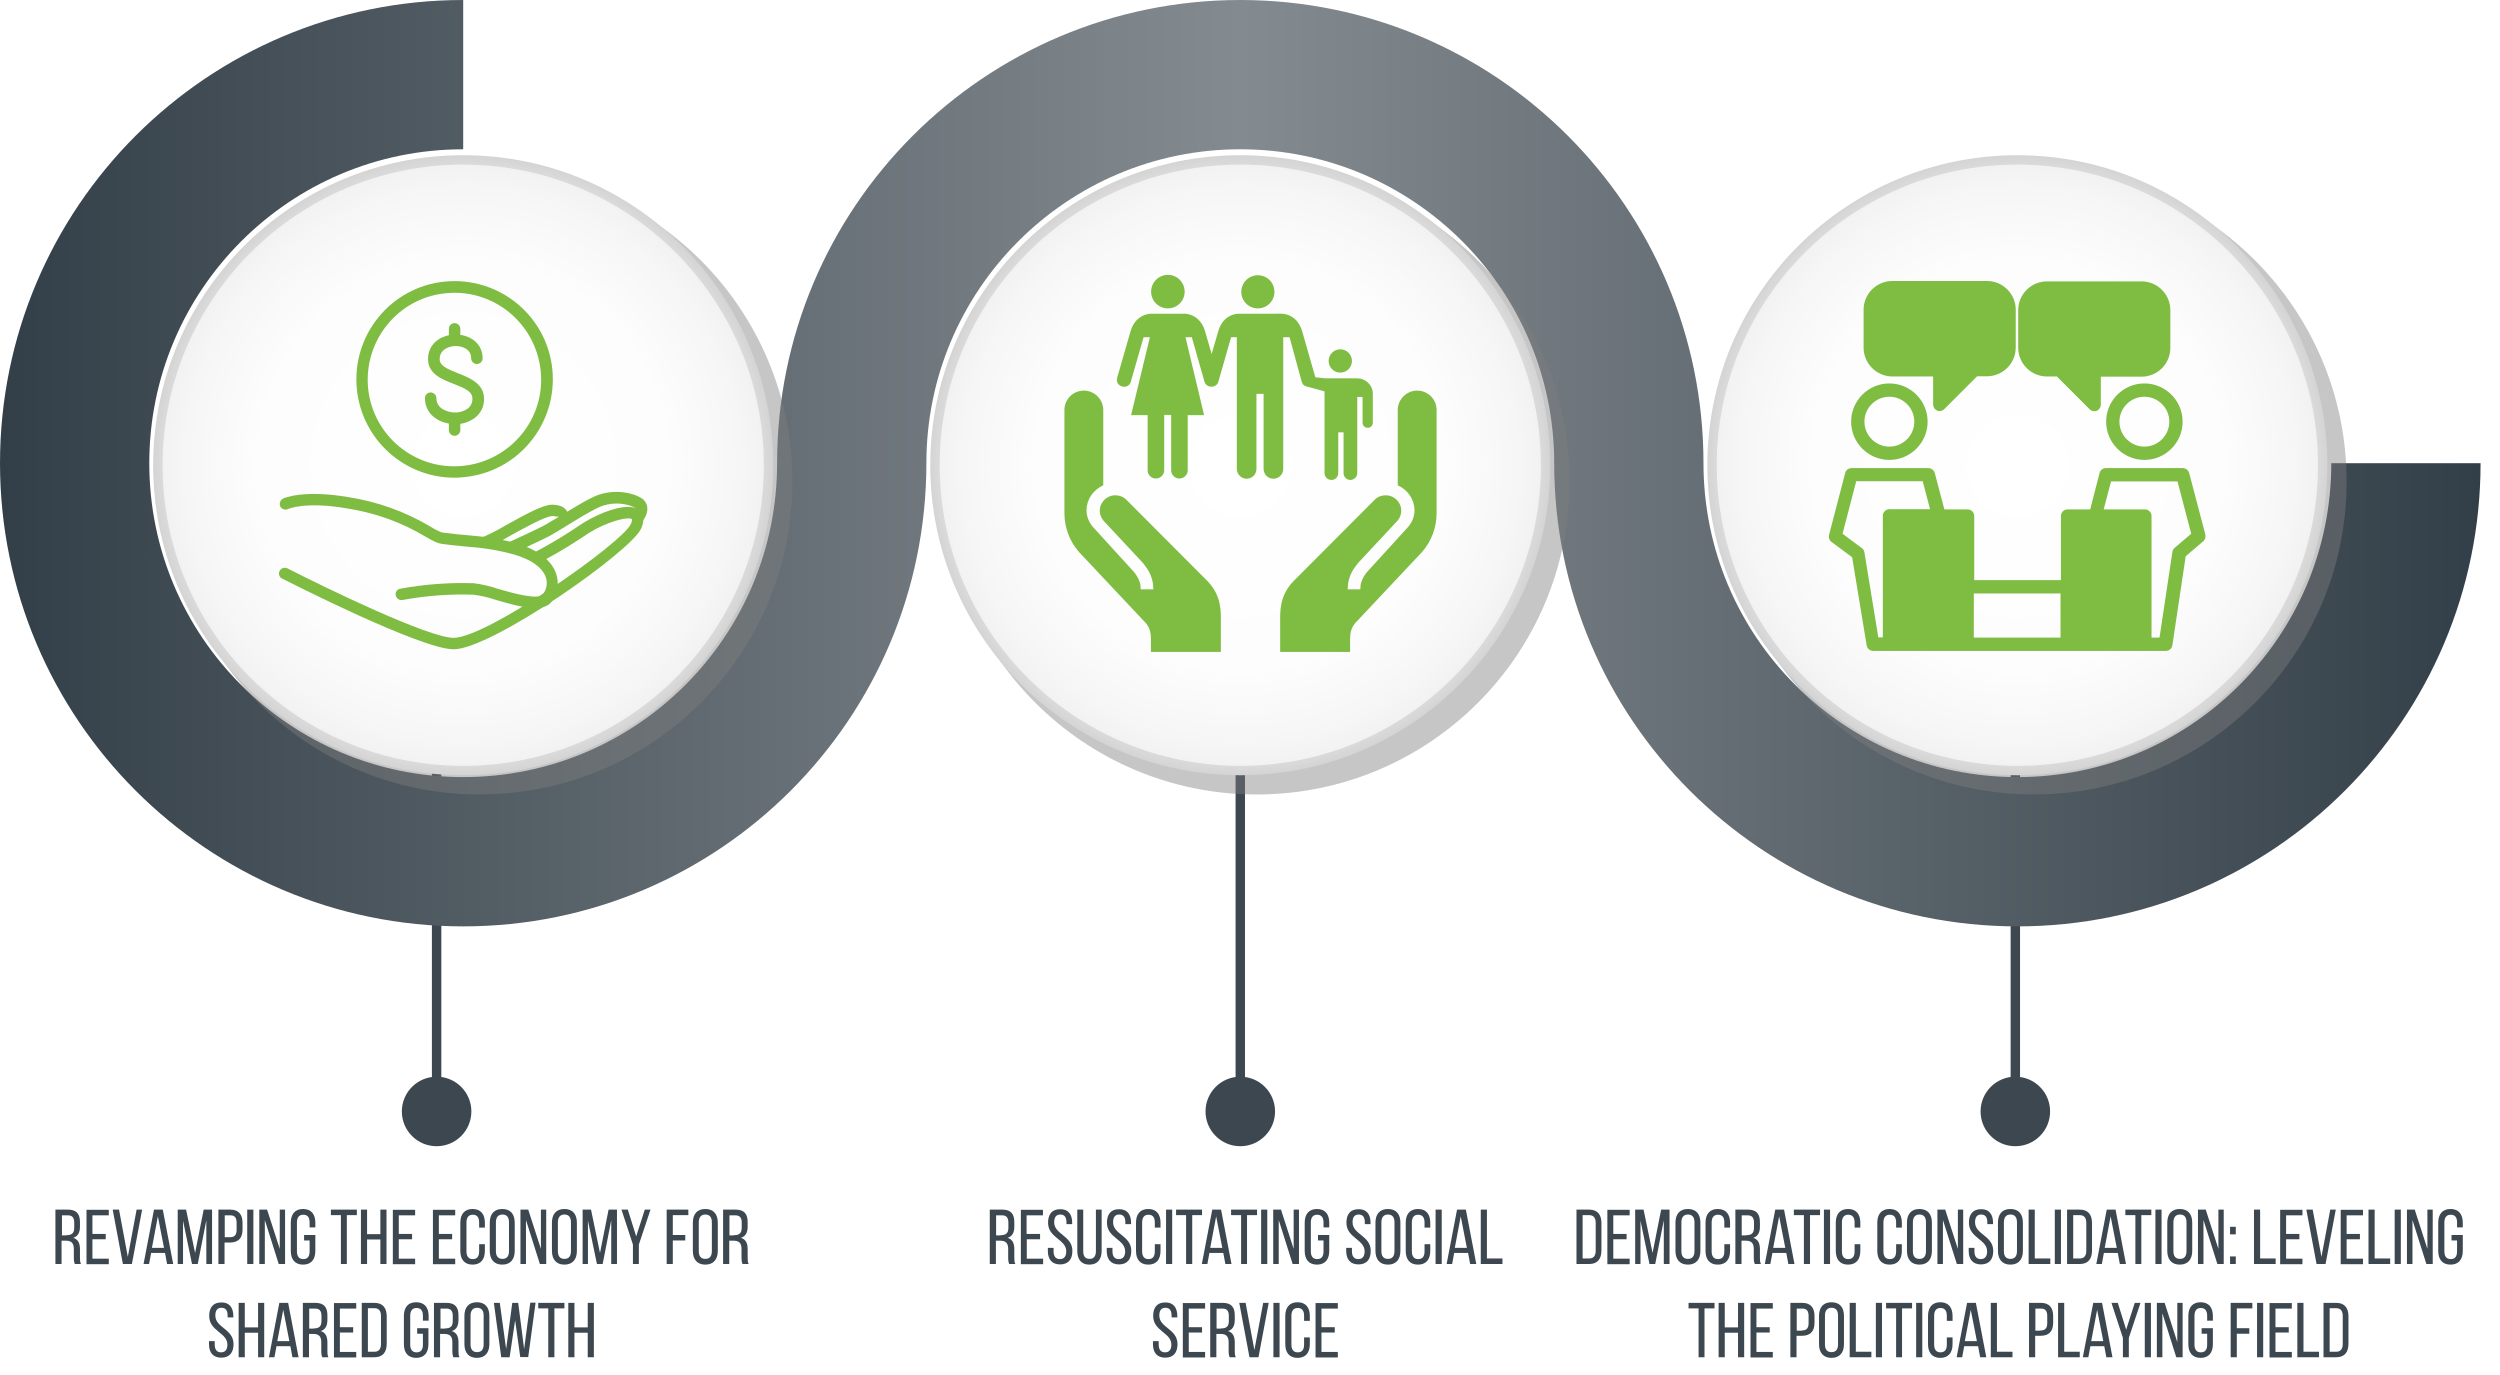 <?xml version="1.0" encoding="UTF-8"?> <!-- Generator: Adobe Illustrator 22.1.0, SVG Export Plug-In . SVG Version: 6.00 Build 0) --> <svg xmlns="http://www.w3.org/2000/svg" xmlns:xlink="http://www.w3.org/1999/xlink" id="Layer_1" x="0px" y="0px" viewBox="0 0 1222.5 672.5" style="enable-background:new 0 0 1222.5 672.5;" xml:space="preserve"> <style type="text/css"> .st0{fill:#3C4750;} .st1{fill:none;stroke:url(#SVGID_1_);stroke-width:73;stroke-miterlimit:10;} .st2{opacity:0.44;filter:url(#AI_Shadow_2);} .st3{fill:#7D7D7D;} .st4{fill:url(#Border_4_);} .st5{fill:url(#SVGID_2_);} .st6{fill:#7FBC42;} .st7{fill:url(#Border_5_);} .st8{fill:url(#SVGID_3_);} .st9{fill:url(#Border_6_);} .st10{fill:url(#SVGID_4_);} </style> <filter filterUnits="objectBoundingBox" height="130%" id="AI_Shadow_2" width="140%" x="-15%" y="-15%"> <feGaussianBlur in="SourceAlpha" result="blur" stdDeviation="6"></feGaussianBlur> <feOffset dx="8" dy="8" in="blur" result="offsetBlurredAlpha"></feOffset> <feMerge> <feMergeNode in="offsetBlurredAlpha"></feMergeNode> <feMergeNode in="SourceGraphic"></feMergeNode> </feMerge> </filter> <g> <path class="st0" d="M213.5,536.5L213.5,536.5c-1.3,0-2.3-1.1-2.3-2.3V288.8c0-1.3,1.1-2.3,2.3-2.3l0,0c1.3,0,2.3,1.1,2.3,2.3 v245.3C215.8,535.4,214.8,536.5,213.5,536.5z"></path> <circle class="st0" cx="213.5" cy="543.5" r="17"></circle> </g> <g> <path class="st0" d="M606.5,536.5L606.5,536.5c-1.3,0-2.3-1.1-2.3-2.3V288.8c0-1.3,1.1-2.3,2.3-2.3l0,0c1.3,0,2.3,1.1,2.3,2.3 v245.3C608.8,535.4,607.8,536.5,606.5,536.5z"></path> <circle class="st0" cx="606.5" cy="543.5" r="17"></circle> </g> <g> <path class="st0" d="M985.5,536.5L985.5,536.5c-1.3,0-2.3-1.1-2.3-2.3V288.8c0-1.3,1.1-2.3,2.3-2.3l0,0c1.3,0,2.3,1.1,2.3,2.3 v245.3C987.8,535.4,986.8,536.5,985.5,536.5z"></path> <circle class="st0" cx="985.5" cy="543.5" r="17"></circle> </g> <linearGradient id="SVGID_1_" gradientUnits="userSpaceOnUse" x1="0" y1="226.5" x2="1213" y2="226.5"> <stop offset="0" style="stop-color:#333F48"></stop> <stop offset="0.5" style="stop-color:#848B90"></stop> <stop offset="1" style="stop-color:#333F48"></stop> </linearGradient> <path class="st1" d="M1176.5,226.5c0,104.9-85.1,190-190,190s-190-85.1-190-190l0,0c0-104.9-85.1-190-190-190s-190,85.1-190,190 s-85.1,190-190,190s-190-85.1-190-190s85.1-190,190-190"></path> <g id="Economic_Growth"> <g id="First_Circle"> <g id="Drop_Shadow" class="st2"> <circle class="st3" cx="226.5" cy="227.5" r="153"></circle> </g> <radialGradient id="Border_4_" cx="226.5" cy="227.5" r="151.622" gradientUnits="userSpaceOnUse"> <stop offset="0" style="stop-color:#FFFFFF"></stop> <stop offset="0.533" style="stop-color:#FDFDFD"></stop> <stop offset="0.725" style="stop-color:#F6F6F6"></stop> <stop offset="0.862" style="stop-color:#EBEBEB"></stop> <stop offset="0.971" style="stop-color:#DADADA"></stop> <stop offset="1" style="stop-color:#D4D4D4"></stop> </radialGradient> <circle id="Border_1_" class="st4" cx="226.5" cy="227.5" r="151.6"></circle> <radialGradient id="SVGID_2_" cx="226.5" cy="227.5" r="147.027" gradientUnits="userSpaceOnUse"> <stop offset="0" style="stop-color:#FFFFFF"></stop> <stop offset="0.678" style="stop-color:#FDFDFD"></stop> <stop offset="0.921" style="stop-color:#F6F6F6"></stop> <stop offset="1" style="stop-color:#F2F2F2"></stop> </radialGradient> <circle class="st5" cx="226.5" cy="227.5" r="147"></circle> </g> <g id="Shared_Economic_Growth_Icon"> <path class="st6" d="M222.3,233.6c-24.7,0-45.3-18.7-47.8-43.3l0,0c-2.6-26.4,16.6-50,43-52.6c26.4-2.6,50,16.6,52.6,43 c2.6,26.4-16.6,50-43,52.6C225.4,233.5,223.8,233.6,222.3,233.6z M180,189.8c2.3,23.3,23.1,40.4,46.4,38s40.4-23.1,38-46.4 s-23.1-40.4-46.4-38c0,0,0,0-0.1,0C194.7,145.7,177.8,166.5,180,189.8z"></path> <path class="st6" d="M222.6,207.4c-7.3,0-14.8-4.4-14.8-12.7c0-1.6,1.3-2.8,2.8-2.8s2.8,1.3,2.8,2.8c0,5.2,5.5,7,9.1,7 c2.2,0.1,4.3-0.6,6.1-1.8c1.6-1.2,2.5-3,2.4-5c0-3.4-3.5-5-9.2-7.2c-5.7-2.2-12.5-4.9-12.5-12.1c0-7.9,6.8-12,13.5-12 s13.2,4,13.2,11.6c0,1.6-1.3,2.8-2.8,2.8s-2.8-1.3-2.8-2.8c0-4.7-4.7-6-7.5-6s-7.9,1.4-7.9,6.4c0,3.2,3.4,4.7,8.9,6.9 c5.6,2.2,12.8,5,12.8,12.5c0.1,3.7-1.6,7.2-4.6,9.4C229.3,206.4,226,207.5,222.6,207.4z"></path> <path class="st6" d="M222.3,213.1c-1.6,0-2.8-1.3-2.8-2.8v-5.1c0-1.6,1.3-2.8,2.8-2.8s2.8,1.3,2.8,2.8v5.1 C225.1,211.8,223.8,213.1,222.3,213.1z"></path> <path class="st6" d="M222.3,168.9c-1.6,0-2.8-1.3-2.8-2.8v-5.3c0-1.6,1.3-2.8,2.8-2.8s2.8,1.3,2.8,2.8v5.2 C225.1,167.6,223.8,168.9,222.3,168.9C222.3,168.9,222.3,168.9,222.3,168.9z"></path> <path class="st6" d="M261.6,297.3c-5.5,0-12.4-2-19.3-4c-3.5-1.2-7.1-2-10.8-2.5c-11.6-0.4-23.3,0.5-34.7,2.6 c-1.5,0.3-3-0.8-3.3-2.3c-0.3-1.5,0.7-2.9,2.1-3.2c11.9-2.2,24-3.1,36.1-2.7c4.1,0.5,8.1,1.5,12,2.8c6.9,2,19.6,5.6,21.8,2.6 c1.9-2.5,2.4-5.7,1.3-8.6c-2-5.3-8.9-9.6-19.5-11.9c-5.9-1.4-12-2.3-18-2.7c-3.7-0.4-7.9-0.7-13.6-1.5c-2-0.3-4.2-1.5-7.5-3.4 c-11.8-7.1-24.9-11.8-38.6-13.9c-20.1-3.5-28.6,0.2-28.7,0.3c-1.4,0.7-3.1,0.1-3.8-1.2c-0.7-1.4-0.1-3.1,1.2-3.8 c0,0,0.1,0,0.1-0.1c0.4-0.2,9.9-4.5,32-0.7c14.3,2.2,28,7.2,40.4,14.6c1.7,1.1,3.5,2,5.4,2.7c5.5,0.7,9.7,1.1,13.3,1.4 c6.3,0.5,12.6,1.4,18.8,2.8c15.9,3.6,21.6,10.4,23.5,15.5c1.8,4.7,1,9.9-2,13.9C268.4,296.4,265.3,297.3,261.6,297.3z"></path> <path class="st6" d="M221.8,317.5c-16,0-81.1-33.2-83.9-34.6c-1.4-0.7-1.9-2.5-1.1-3.8c0.7-1.3,2.3-1.8,3.7-1.2 c18.5,9.5,69.1,34,81.3,34c16.5,0,82.9-46.7,86.7-55.7c0.4-0.7,0.6-1.5,0.5-2.4c-0.4-0.3-3.3-1-11.3,2c-4.5,1.7-8.7,4-12.7,6.8 c-4.2,2.7-9.8,6.5-20.5,12.2c-1.4,0.7-3.1,0.2-3.8-1.1c-0.7-1.4-0.2-3.1,1.1-3.8c10.4-5.6,16-9.3,20.1-12c4.2-3,8.9-5.5,13.7-7.4 c8.7-3.3,14.5-3.5,17.4-0.6c1.3,1.4,2.5,4,0.6,8.4C309.1,269.3,240.4,317.5,221.8,317.5z"></path> <path class="st6" d="M250.1,270.5c-1.6,0-2.8-1.3-2.8-2.9c0-1.1,0.7-2.1,1.6-2.5c0.1,0,13.5-6.2,17.1-8.1c2.3-1.3,5.2-3.1,8.3-4.9 c4.6-2.8,9.9-6.1,15-8.7c9.7-4.9,19.8-2.6,24.2,0.1c1.6,0.9,2.7,2.5,3,4.4c0.5,3.5-2,6.6-2.5,7.2c-1.1,1.1-2.9,1-4-0.2 c-0.9-1-1-2.4-0.2-3.5c0.7-0.7,1.1-1.7,1.2-2.6c0,0,0-0.2-0.4-0.4c-3.2-2-11.1-3.7-18.7,0.1c-4.9,2.5-10,5.6-14.5,8.4 c-3.1,1.9-6,3.7-8.5,5.1c-3.7,2-16.9,8-17.4,8.3C251,270.5,250.5,270.5,250.1,270.5z"></path> <path class="st6" d="M236.9,268c-1.6,0.1-2.9-1.2-2.9-2.7s1.2-2.9,2.7-2.9c3.5-1.6,6.9-3.3,10.2-5.3c10.8-6,18.7-10.3,23-10.3 c3.5,0,5.9,1,7.1,2.8c1,1.4,1.1,3.3,0.5,4.9l-5.2-2.1c0,0,0,0.1,0,0.1c0,0.1,0.1,0.2,0.1,0.3c-0.8-0.4-1.7-0.5-2.5-0.4 c-3.2,0-13.9,6-20.3,9.5C241.5,266.6,238.7,268,236.9,268z M236.9,262.4L236.9,262.4z"></path> </g> </g> <g id="Social_Services"> <g id="First_Circle_1_"> <g id="Drop_Shadow_1_" class="st2"> <circle class="st3" cx="606.5" cy="227.5" r="153"></circle> </g> <radialGradient id="Border_5_" cx="606.5" cy="227.5" r="151.622" gradientUnits="userSpaceOnUse"> <stop offset="0" style="stop-color:#FFFFFF"></stop> <stop offset="0.533" style="stop-color:#FDFDFD"></stop> <stop offset="0.725" style="stop-color:#F6F6F6"></stop> <stop offset="0.862" style="stop-color:#EBEBEB"></stop> <stop offset="0.971" style="stop-color:#DADADA"></stop> <stop offset="1" style="stop-color:#D4D4D4"></stop> </radialGradient> <circle id="Border_2_" class="st7" cx="606.5" cy="227.5" r="151.6"></circle> <radialGradient id="SVGID_3_" cx="606.5" cy="227.5" r="147.027" gradientUnits="userSpaceOnUse"> <stop offset="0" style="stop-color:#FFFFFF"></stop> <stop offset="0.678" style="stop-color:#FDFDFD"></stop> <stop offset="0.921" style="stop-color:#F6F6F6"></stop> <stop offset="1" style="stop-color:#F2F2F2"></stop> </radialGradient> <circle class="st8" cx="606.5" cy="227.5" r="147"></circle> </g> <g> <g> <g> <path class="st6" d="M683.5,237.3v-36.8c0-5.2,4.3-9.5,9.5-9.5c5.2,0,9.5,4.2,9.5,9.5v50.4c0,7-2.5,13.7-7,18.9l-31.4,33.4 c-3.1,2.9-3.9,5.5-3.9,9.5v6.1H626l0-14.4c0-5.5-0.4-12.9,6.4-20.1l39.9-40c1.4-1.4,3.3-2.1,5.3-2.1c4.2,0,7.6,3.4,7.6,7.5 c0,1.8-0.6,3.5-1.8,4.9l-19.2,20.6c-1.2,1.5-3.4,4.2-4.4,7.6c-0.6,1.8-0.7,3.5-0.8,5.4h6.2c0-1.4,0.1-2.5,0.5-3.6 c0.6-1.9,1.8-3.7,2.7-4.8l19.5-21.4c2.5-2.5,3.8-5.7,3.8-9C691.6,244.2,688.5,239.6,683.5,237.3z"></path> </g> </g> <g> <g> <path class="st6" d="M539.5,237.3v-36.8c0-5.2-4.3-9.5-9.5-9.5c-5.2,0-9.5,4.2-9.5,9.5v50.4c0,7,2.5,13.7,7,18.9l31.4,33.4 c3.1,2.9,3.9,5.5,3.9,9.5v6.1H597l0-14.4c0-5.5,0.4-12.9-6.4-20.1l-39.9-40c-1.4-1.4-3.3-2.1-5.3-2.1c-4.2,0-7.6,3.4-7.6,7.5 c0,1.8,0.6,3.5,1.8,4.9l19.2,20.6c1.2,1.5,3.4,4.2,4.4,7.6c0.6,1.8,0.7,3.5,0.8,5.4h-6.2c0-1.4-0.1-2.5-0.5-3.6 c-0.6-1.9-1.8-3.7-2.7-4.8l-19.5-21.4c-2.5-2.5-3.8-5.7-3.8-9C531.4,244.2,534.5,239.6,539.5,237.3z"></path> </g> </g> <path class="st6" d="M615.1,150.8c4.5,0,8.1-3.6,8.1-8.1c0-4.5-3.6-8.1-8.1-8.1c-4.5,0-8.1,3.6-8.1,8.1 C607,147.2,610.6,150.8,615.1,150.8z"></path> <path class="st6" d="M571.1,150.8c-4.5,0-8.2-3.6-8.2-8.2c0-4.5,3.7-8.2,8.2-8.2s8.2,3.7,8.2,8.2 C579.3,147.2,575.6,150.8,571.1,150.8z"></path> <g> <circle class="st6" cx="655.4" cy="176.5" r="5.7"></circle> <path class="st6" d="M663.7,185c-2,0-13.4,0-15.4,0c-0.1,0-5.1-0.5-5.1-0.5l-6.4-22.4c-2.6-9-10.2-8.7-10.2-8.7H616h-10.2 c0,0-7.6-0.3-10.1,8.7l-3.2,11l-3.2-11c-2.6-9-10.2-8.7-10.2-8.7h-8.1h-8c0,0-7.6-0.3-10.2,8.7l-6.5,22.6 c-0.6,2.1,0.5,3.7,2.4,4.3c1.8,0.5,3.7-0.4,4.2-2.1l6.3-22l3.1,0l-9.2,38.1h8.1v0V230c0,2.2,1.8,4,4,4c2.2,0,4.1-1.8,4.1-4v-27.1 h3.4V230c0,2.2,1.8,4,4,4c2.2,0,4.1-1.8,4.1-4V203v0h8l-9.1-38.1l3.1,0l6.2,21.8c0.1,0.4,0.3,0.7,0.5,1c0.6,0.9,1.7,1.4,2.9,1.4 c1.2,0,2.2-0.5,2.9-1.4c0.3-0.3,0.4-0.7,0.5-1.1l6.2-21.7l2.8,0c0,0,0,60.5,0,64.4c0,2.6,2.2,4.8,4.8,4.8c2.6,0,4.8-2.1,4.8-4.8 c0-3.9,0-36.7,0-36.7h3.5c0,0,0,32.8,0,36.7c0,2.6,2.1,4.8,4.8,4.8c2.6,0,4.8-2.1,4.8-4.8c0-3.9,0-64.4,0-64.4l3.1,0l6,22 c0.3,1.1,1.2,1.8,2.3,2.1c0,0,0.1,0,0.1,0c1,0.2,5.4,1.5,8.7,2.4c0,5.9,0,37.5,0,40c0,1.8,1.5,3.3,3.4,3.3c1.8,0,3.3-1.5,3.3-3.3 c0-2.7,0-20,0-20h2.6c0,0,0,17.2,0,20c0,1.8,1.5,3.3,3.3,3.3c1.8,0,3.4-1.5,3.4-3.3c0-2.7,0-37.3,0-37.3h2.6c0,0,0,11.1,0,12.6 c0,1.4,1.1,2.5,2.5,2.5c1.4,0,2.5-1.1,2.5-2.5c0-1.4,0-12.3,0-14.4C671.2,188.2,667.7,185,663.7,185z"></path> </g> </g> </g> <g id="Democratic_Consolidation_Icon_1_"> <g id="First_Circle_2_"> <g id="Drop_Shadow_4_" class="st2"> <circle class="st3" cx="986.5" cy="227.5" r="153"></circle> </g> <radialGradient id="Border_6_" cx="986.5" cy="227.5" r="151.622" gradientUnits="userSpaceOnUse"> <stop offset="0" style="stop-color:#FFFFFF"></stop> <stop offset="0.533" style="stop-color:#FDFDFD"></stop> <stop offset="0.725" style="stop-color:#F6F6F6"></stop> <stop offset="0.862" style="stop-color:#EBEBEB"></stop> <stop offset="0.971" style="stop-color:#DADADA"></stop> <stop offset="1" style="stop-color:#D4D4D4"></stop> </radialGradient> <circle id="Border_3_" class="st9" cx="986.5" cy="227.5" r="151.6"></circle> <radialGradient id="SVGID_4_" cx="986.5" cy="227.5" r="147.027" gradientUnits="userSpaceOnUse"> <stop offset="0" style="stop-color:#FFFFFF"></stop> <stop offset="0.678" style="stop-color:#FDFDFD"></stop> <stop offset="0.921" style="stop-color:#F6F6F6"></stop> <stop offset="1" style="stop-color:#F2F2F2"></stop> </radialGradient> <circle class="st10" cx="986.5" cy="227.5" r="147"></circle> </g> <g id="Democratic_Consolidation_Icon"> <path class="st6" d="M923.9,224.9c10.3,0,18.7-8.4,18.7-18.7c0-10.3-8.4-18.7-18.7-18.7c-10.3,0-18.7,8.4-18.7,18.7 C905.2,216.5,913.6,224.9,923.9,224.9z M923.9,194c6.7,0,12.2,5.5,12.2,12.2c0,6.7-5.5,12.2-12.2,12.2c-6.7,0-12.2-5.5-12.2-12.2 S917.2,194,923.9,194z"></path> <path class="st6" d="M1029.9,206.2c0,10.3,8.4,18.7,18.7,18.7s18.7-8.4,18.7-18.7c0-10.3-8.4-18.7-18.7-18.7 S1029.9,195.9,1029.9,206.2z M1060.8,206.2c0,6.7-5.5,12.2-12.2,12.2s-12.2-5.5-12.2-12.2c0-6.7,5.5-12.2,12.2-12.2 S1060.8,199.5,1060.8,206.2z"></path> <path class="st6" d="M1078.4,261.3l-7.9-30c-0.4-1.4-1.7-2.4-3.1-2.4h-37.6c-1.5,0-2.8,1-3.1,2.4l-4.6,17.8h-11.1 c-1.8,0-3.2,1.5-3.2,3.2v31.4h-42.4v-31.4c0-1.8-1.5-3.2-3.2-3.2h-11.4l-4.7-17.8c-0.4-1.4-1.7-2.4-3.1-2.4h-37.6 c-1.5,0-2.8,1-3.1,2.4l-7.9,30.3c-0.3,1.3,0.1,2.6,1.2,3.4l10.1,7.5l7.1,43.1c0.3,1.6,1.6,2.7,3.2,2.7h143.1c1.6,0,3-1.2,3.2-2.8 l6.5-43.5l8.8-7.5C1078.3,263.8,1078.7,262.5,1078.4,261.3z M1007.6,290.2v21.6h-42.4v-21.6H1007.6z M911.7,270.1 c-0.1-0.8-0.6-1.6-1.3-2.1l-9.4-7l6.7-25.7h32.5l3.6,13.7h-19.9c-1.8,0-3.2,1.5-3.2,3.2v59.5h-2.2L911.7,270.1z M1063.4,267.9 c-0.6,0.5-1,1.2-1.1,2l-6.3,41.9h-3.9v-59.5c0-1.8-1.5-3.2-3.2-3.2h-20.2l3.6-13.7h32.5l6.7,25.6L1063.4,267.9z"></path> <path class="st6" d="M925.4,184.1h19.9v13.7c0,1.3,0.8,2.5,2,3c0.4,0.2,0.8,0.2,1.2,0.2c0.8,0,1.7-0.3,2.3-1l16-16h4.8 c7.8,0,14.1-6.3,14.1-14.1v-18.4c0-7.8-6.3-14.1-14.1-14.1h-46.2c-7.8,0-14.1,6.3-14.1,14.1V170 C911.3,177.8,917.7,184.1,925.4,184.1z"></path> <path class="st6" d="M1001,184.1h4.8l16,16c0.6,0.6,1.5,1,2.3,1c0.4,0,0.8-0.1,1.2-0.2c1.2-0.5,2-1.7,2-3v-13.7h19.9 c7.8,0,14.1-6.3,14.1-14.1v-18.4c0-7.8-6.3-14.1-14.1-14.1H1001c-7.8,0-14.1,6.3-14.1,14.1V170 C986.9,177.8,993.2,184.1,1001,184.1z"></path> </g> </g> <g> <path class="st0" d="M33.2,591.5c4.2,0,5.9,2.1,5.9,6.1v2.2c0,2.9-1,4.8-3.3,5.5c2.4,0.7,3.3,2.7,3.3,5.5v4.1c0,1.2,0,2.3,0.5,3.2 h-3c-0.3-0.8-0.5-1.4-0.5-3.2v-4.2c0-3-1.4-4-3.9-4h-2.1v11.4h-3v-26.6H33.2z M32.5,604c2.4,0,3.8-0.8,3.8-3.6v-2.5 c0-2.4-0.9-3.6-3.1-3.6h-2.9v9.8H32.5z"></path> <path class="st0" d="M51.7,603.3v2.7h-6.5v9.5h8v2.7H42.3v-26.6h10.9v2.7h-8v9.1H51.7z"></path> <path class="st0" d="M58.2,591.5l4.3,23.1l4.3-23.1h2.7l-5,26.6h-4.4l-5-26.6H58.2z"></path> <path class="st0" d="M73.9,612.7l-1,5.4h-2.7l5.1-26.6h4.3l5.1,26.6h-3l-1-5.4H73.9z M74.3,610.2h5.9l-3-15.4L74.3,610.2z"></path> <path class="st0" d="M96.7,618.1h-2.8l-4.4-21.2v21.2h-2.6v-26.6H91l4.4,21.2l4.2-21.2h4.1v26.6h-2.8v-21.4L96.7,618.1z"></path> <path class="st0" d="M112.6,591.5c4.2,0,6,2.5,6,6.5v3.2c0,4.2-2,6.4-6.2,6.4h-2.6v10.5h-3v-26.6H112.6z M112.4,605 c2.2,0,3.3-1,3.3-3.6v-3.5c0-2.4-0.9-3.6-3-3.6h-2.8V605H112.4z"></path> <path class="st0" d="M123.9,591.5v26.6h-3v-26.6H123.9z"></path> <path class="st0" d="M129.5,618.1h-2.7v-26.6h3.8l6.2,19.2v-19.2h2.6v26.6h-3.1l-6.8-21.5V618.1z"></path> <path class="st0" d="M154.2,597.9v2.3h-2.8v-2.4c0-2.4-0.9-3.8-3.1-3.8c-2.1,0-3.1,1.4-3.1,3.8v14.1c0,2.4,1,3.8,3.1,3.8 c2.2,0,3.1-1.4,3.1-3.8v-5.3h-2.7v-2.7h5.5v7.8c0,4-1.9,6.7-6,6.7c-4.1,0-6-2.7-6-6.7v-13.8c0-4,1.9-6.7,6-6.7 C152.3,591.2,154.2,593.9,154.2,597.9z"></path> <path class="st0" d="M166.7,618.1v-23.9h-4.9v-2.7h12.7v2.7h-4.9v23.9H166.7z"></path> <path class="st0" d="M179.5,606.1v12h-3v-26.6h3v12h6.5v-12h3v26.6h-3v-12H179.5z"></path> <path class="st0" d="M201.5,603.3v2.7H195v9.5h8v2.7h-10.9v-26.6H203v2.7h-8v9.1H201.5z"></path> <path class="st0" d="M221.1,603.3v2.7h-6.5v9.5h8v2.7h-10.9v-26.6h10.9v2.7h-8v9.1H221.1z"></path> <path class="st0" d="M237.1,597.9v2.4h-2.8v-2.5c0-2.4-0.9-3.8-3.1-3.8c-2.1,0-3.1,1.4-3.1,3.8v14.1c0,2.4,1,3.8,3.1,3.8 c2.2,0,3.1-1.4,3.1-3.8v-3.5h2.8v3.3c0,4-1.9,6.7-6,6.7c-4.1,0-6-2.7-6-6.7v-13.8c0-4,1.9-6.7,6-6.7 C235.2,591.2,237.1,593.9,237.1,597.9z"></path> <path class="st0" d="M239.5,597.9c0-4.1,2-6.7,6.1-6.7c4.1,0,6.1,2.6,6.1,6.7v13.8c0,4-2,6.7-6.1,6.7c-4.1,0-6.1-2.7-6.1-6.7V597.9 z M242.5,611.8c0,2.4,1,3.8,3.2,3.8c2.2,0,3.2-1.4,3.2-3.8v-14.1c0-2.4-1-3.8-3.2-3.8c-2.1,0-3.2,1.4-3.2,3.8V611.8z"></path> <path class="st0" d="M257.2,618.1h-2.7v-26.6h3.8l6.2,19.2v-19.2h2.6v26.6H264l-6.8-21.5V618.1z"></path> <path class="st0" d="M269.9,597.9c0-4.1,2-6.7,6.1-6.7c4.1,0,6.1,2.6,6.1,6.7v13.8c0,4-2,6.7-6.1,6.7c-4.1,0-6.1-2.7-6.1-6.7V597.9 z M272.8,611.8c0,2.4,1,3.8,3.2,3.8c2.2,0,3.2-1.4,3.2-3.8v-14.1c0-2.4-1-3.8-3.2-3.8c-2.1,0-3.2,1.4-3.2,3.8V611.8z"></path> <path class="st0" d="M294.7,618.1h-2.8l-4.4-21.2v21.2h-2.6v-26.6h4.1l4.4,21.2l4.2-21.2h4.1v26.6h-2.8v-21.4L294.7,618.1z"></path> <path class="st0" d="M309.5,608.6l-5.6-17.1h3.1l4.1,13.1l4.2-13.1h2.8l-5.7,17.1v9.5h-2.9V608.6z"></path> <path class="st0" d="M335.1,603.9v2.7H329v11.5h-3v-26.6h10.6v2.7H329v9.7H335.1z"></path> <path class="st0" d="M338.8,597.9c0-4.1,2-6.7,6.1-6.7c4.1,0,6.1,2.6,6.1,6.7v13.8c0,4-2,6.7-6.1,6.7c-4.1,0-6.1-2.7-6.1-6.7V597.9 z M341.7,611.8c0,2.4,1,3.8,3.2,3.8c2.2,0,3.2-1.4,3.2-3.8v-14.1c0-2.4-1-3.8-3.2-3.8c-2.1,0-3.2,1.4-3.2,3.8V611.8z"></path> <path class="st0" d="M359.7,591.5c4.2,0,5.9,2.1,5.9,6.1v2.2c0,2.9-1,4.8-3.3,5.5c2.4,0.7,3.3,2.7,3.3,5.5v4.1c0,1.2,0,2.3,0.5,3.2 h-3c-0.3-0.8-0.5-1.4-0.5-3.2v-4.2c0-3-1.4-4-3.9-4h-2.1v11.4h-3v-26.6H359.7z M358.9,604c2.4,0,3.8-0.8,3.8-3.6v-2.5 c0-2.4-0.9-3.6-3.1-3.6h-2.9v9.8H358.9z"></path> <path class="st0" d="M114.1,643.5v0.7h-2.8v-0.9c0-2.4-0.9-3.8-3-3.8c-2.1,0-3,1.4-3,3.8c0,6,8.9,6.5,8.9,14c0,4-1.9,6.6-6,6.6 s-6-2.6-6-6.6v-1.5h2.8v1.7c0,2.4,1,3.8,3.1,3.8c2.1,0,3.1-1.4,3.1-3.8c0-5.9-8.9-6.5-8.9-14c0-4.1,1.9-6.6,5.9-6.6 C112.2,636.8,114.1,639.5,114.1,643.5z"></path> <path class="st0" d="M119.7,651.7v12h-3v-26.6h3v12h6.5v-12h3v26.6h-3v-12H119.7z"></path> <path class="st0" d="M135.2,658.3l-1,5.4h-2.7l5.1-26.6h4.3l5.1,26.6h-3l-1-5.4H135.2z M135.6,655.8h5.9l-3-15.3L135.6,655.8z"></path> <path class="st0" d="M154.2,637.1c4.2,0,5.9,2.1,5.9,6.1v2.2c0,2.9-1,4.8-3.3,5.5c2.4,0.7,3.3,2.7,3.3,5.5v4.1c0,1.2,0,2.3,0.5,3.2 h-3c-0.3-0.8-0.5-1.4-0.5-3.2v-4.2c0-3-1.4-4-3.9-4h-2.1v11.4h-3v-26.6H154.2z M153.4,649.6c2.4,0,3.8-0.8,3.8-3.6v-2.5 c0-2.4-0.9-3.6-3.1-3.6h-2.9v9.8H153.4z"></path> <path class="st0" d="M172.7,648.9v2.7h-6.5v9.5h8v2.7h-10.9v-26.6h10.9v2.7h-8v9.1H172.7z"></path> <path class="st0" d="M183.1,637.1c4.1,0,6,2.5,6,6.6v13.4c0,4.1-1.9,6.6-6,6.6h-6.2v-26.6H183.1z M183.1,661c2.1,0,3.2-1.3,3.2-3.8 v-13.7c0-2.4-1-3.8-3.2-3.8h-3.2V661H183.1z"></path> <path class="st0" d="M209.6,643.5v2.3h-2.8v-2.4c0-2.4-0.9-3.8-3.1-3.8c-2.1,0-3.1,1.4-3.1,3.8v14.1c0,2.4,1,3.8,3.1,3.8 c2.2,0,3.1-1.4,3.1-3.8v-5.3H204v-2.7h5.5v7.8c0,4-1.9,6.7-6,6.7c-4.1,0-6-2.7-6-6.7v-13.8c0-4,1.9-6.7,6-6.7 C207.7,636.8,209.6,639.5,209.6,643.5z"></path> <path class="st0" d="M218.3,637.1c4.2,0,5.9,2.1,5.9,6.1v2.2c0,2.9-1,4.8-3.3,5.5c2.4,0.7,3.3,2.7,3.3,5.5v4.1c0,1.2,0,2.3,0.5,3.2 h-3c-0.3-0.8-0.5-1.4-0.5-3.2v-4.2c0-3-1.4-4-3.9-4h-2.1v11.4h-3v-26.6H218.3z M217.6,649.6c2.4,0,3.8-0.8,3.8-3.6v-2.5 c0-2.4-0.9-3.6-3.1-3.6h-2.9v9.8H217.6z"></path> <path class="st0" d="M227.1,643.5c0-4.1,2-6.7,6.1-6.7c4.1,0,6.1,2.6,6.1,6.7v13.8c0,4-2,6.7-6.1,6.7c-4.1,0-6.1-2.7-6.1-6.7V643.5 z M230.1,657.4c0,2.4,1,3.8,3.2,3.8c2.2,0,3.2-1.4,3.2-3.8v-14.1c0-2.4-1-3.8-3.2-3.8c-2.1,0-3.2,1.4-3.2,3.8V657.4z"></path> <path class="st0" d="M249.2,663.7h-4.1l-3.6-26.6h2.9l3.1,22.6l3-22.6h2.9l2.9,22.6l3-22.7h2.6l-3.6,26.6h-3.9l-2.5-18L249.2,663.7 z"></path> <path class="st0" d="M268.1,663.7v-23.9h-4.9v-2.7H276v2.7h-4.9v23.9H268.1z"></path> <path class="st0" d="M280.9,651.7v12h-3v-26.6h3v12h6.5v-12h3v26.6h-3v-12H280.9z"></path> </g> <g> <path class="st0" d="M490.1,591.5c4.2,0,5.9,2.1,5.9,6.1v2.2c0,2.9-1,4.8-3.3,5.5c2.4,0.7,3.3,2.7,3.3,5.5v4.1c0,1.2,0,2.3,0.5,3.2 h-3c-0.3-0.8-0.5-1.4-0.5-3.2v-4.2c0-3-1.4-4-3.9-4h-2.1v11.4h-3v-26.6H490.1z M489.3,604c2.4,0,3.8-0.8,3.8-3.6v-2.5 c0-2.4-0.9-3.6-3.1-3.6h-2.9v9.8H489.3z"></path> <path class="st0" d="M508.6,603.3v2.7h-6.5v9.5h8v2.7h-10.9v-26.6H510v2.7h-8v9.1H508.6z"></path> <path class="st0" d="M524.3,597.9v0.7h-2.8v-0.9c0-2.4-0.9-3.8-3-3.8c-2.1,0-3,1.4-3,3.8c0,6,8.9,6.5,8.9,14c0,4-1.9,6.6-6,6.6 s-6-2.6-6-6.6v-1.5h2.8v1.7c0,2.4,1,3.8,3.1,3.8c2.1,0,3.1-1.4,3.1-3.8c0-5.9-8.9-6.5-8.9-14c0-4.1,1.9-6.6,5.9-6.6 C522.4,591.2,524.3,593.9,524.3,597.9z"></path> <path class="st0" d="M529.7,611.8c0,2.4,0.9,3.8,3.1,3.8c2.1,0,3.1-1.4,3.1-3.8v-20.3h2.8v20.2c0,4-1.9,6.7-6,6.7 c-4.1,0-5.9-2.7-5.9-6.7v-20.2h2.9V611.8z"></path> <path class="st0" d="M553.1,597.9v0.7h-2.8v-0.9c0-2.4-0.9-3.8-3-3.8c-2.1,0-3,1.4-3,3.8c0,6,8.9,6.5,8.9,14c0,4-1.9,6.6-6,6.6 s-6-2.6-6-6.6v-1.5h2.8v1.7c0,2.4,1,3.8,3.1,3.8c2.1,0,3.1-1.4,3.1-3.8c0-5.9-8.9-6.5-8.9-14c0-4.1,1.9-6.6,5.9-6.6 C551.2,591.2,553.1,593.9,553.1,597.9z"></path> <path class="st0" d="M567.5,597.9v2.4h-2.8v-2.5c0-2.4-0.9-3.8-3.1-3.8c-2.1,0-3.1,1.4-3.1,3.8v14.1c0,2.4,1,3.8,3.1,3.8 c2.2,0,3.1-1.4,3.1-3.8v-3.5h2.8v3.3c0,4-1.9,6.7-6,6.7c-4.1,0-6-2.7-6-6.7v-13.8c0-4,1.9-6.7,6-6.7 C565.6,591.2,567.5,593.9,567.5,597.9z"></path> <path class="st0" d="M573.2,591.5v26.6h-3v-26.6H573.2z"></path> <path class="st0" d="M580,618.1v-23.9h-4.9v-2.7h12.7v2.7H583v23.9H580z"></path> <path class="st0" d="M591.4,612.7l-1,5.4h-2.7l5.1-26.6h4.3l5.1,26.6h-3l-1-5.4H591.4z M591.8,610.2h5.9l-3-15.4L591.8,610.2z"></path> <path class="st0" d="M606.9,618.1v-23.9H602v-2.7h12.7v2.7h-4.9v23.9H606.9z"></path> <path class="st0" d="M619.7,591.5v26.6h-3v-26.6H619.7z"></path> <path class="st0" d="M625.3,618.1h-2.7v-26.6h3.8l6.2,19.2v-19.2h2.6v26.6h-3.1l-6.8-21.5V618.1z"></path> <path class="st0" d="M650,597.9v2.3h-2.8v-2.4c0-2.4-1-3.8-3.1-3.8c-2.1,0-3.1,1.4-3.1,3.8v14.1c0,2.4,1,3.8,3.1,3.8 c2.2,0,3.1-1.4,3.1-3.8v-5.3h-2.7v-2.7h5.5v7.8c0,4-1.9,6.7-6,6.7c-4.1,0-6-2.7-6-6.7v-13.8c0-4,1.9-6.7,6-6.7 C648.1,591.2,650,593.9,650,597.9z"></path> <path class="st0" d="M670.2,597.9v0.7h-2.8v-0.9c0-2.4-0.9-3.8-3-3.8c-2.1,0-3,1.4-3,3.8c0,6,8.9,6.5,8.9,14c0,4-1.9,6.6-6,6.6 c-4.1,0-6-2.6-6-6.6v-1.5h2.8v1.7c0,2.4,1,3.8,3.1,3.8c2.1,0,3.1-1.4,3.1-3.8c0-5.9-8.9-6.5-8.9-14c0-4.1,1.9-6.6,5.9-6.6 C668.3,591.2,670.2,593.9,670.2,597.9z"></path> <path class="st0" d="M672.6,597.9c0-4.1,2-6.7,6.1-6.7c4.1,0,6.1,2.6,6.1,6.7v13.8c0,4-2,6.7-6.1,6.7c-4.1,0-6.1-2.7-6.1-6.7V597.9 z M675.5,611.8c0,2.4,1,3.8,3.2,3.8c2.2,0,3.2-1.4,3.2-3.8v-14.1c0-2.4-1-3.8-3.2-3.8c-2.1,0-3.2,1.4-3.2,3.8V611.8z"></path> <path class="st0" d="M699.4,597.9v2.4h-2.8v-2.5c0-2.4-1-3.8-3.1-3.8c-2.1,0-3.1,1.4-3.1,3.8v14.1c0,2.4,1,3.8,3.1,3.8 c2.2,0,3.1-1.4,3.1-3.8v-3.5h2.8v3.3c0,4-1.9,6.7-6,6.7c-4.1,0-6-2.7-6-6.7v-13.8c0-4,1.9-6.7,6-6.7 C697.5,591.2,699.4,593.9,699.4,597.9z"></path> <path class="st0" d="M705,591.5v26.6h-3v-26.6H705z"></path> <path class="st0" d="M711.1,612.7l-1,5.4h-2.7l5.1-26.6h4.3l5.1,26.6h-3l-1-5.4H711.1z M711.4,610.2h5.9l-3-15.4L711.4,610.2z"></path> <path class="st0" d="M724.1,618.1v-26.6h3v23.9h7.6v2.7H724.1z"></path> <path class="st0" d="M575.7,643.5v0.7h-2.8v-0.9c0-2.4-0.9-3.8-3-3.8c-2.1,0-3,1.4-3,3.8c0,6,8.9,6.5,8.9,14c0,4-1.9,6.6-6,6.6 s-6-2.6-6-6.6v-1.5h2.8v1.7c0,2.4,1,3.8,3.1,3.8c2.1,0,3.1-1.4,3.1-3.8c0-5.9-8.9-6.5-8.9-14c0-4.1,1.9-6.6,5.9-6.6 C573.8,636.8,575.7,639.5,575.7,643.5z"></path> <path class="st0" d="M587.8,648.9v2.7h-6.5v9.5h8v2.7h-10.9v-26.6h10.9v2.7h-8v9.1H587.8z"></path> <path class="st0" d="M597.9,637.1c4.2,0,5.9,2.1,5.9,6.1v2.2c0,2.9-1,4.8-3.3,5.5c2.4,0.7,3.3,2.7,3.3,5.5v4.1c0,1.2,0,2.3,0.5,3.2 h-3c-0.3-0.8-0.5-1.4-0.5-3.2v-4.2c0-3-1.4-4-3.9-4h-2.1v11.4h-3v-26.6H597.9z M597.1,649.6c2.4,0,3.8-0.8,3.8-3.6v-2.5 c0-2.4-0.9-3.6-3.1-3.6h-2.9v9.8H597.1z"></path> <path class="st0" d="M609.1,637.1l4.3,23.1l4.3-23.1h2.7l-5,26.6h-4.4l-5-26.6H609.1z"></path> <path class="st0" d="M625.7,637.1v26.6h-3v-26.6H625.7z"></path> <path class="st0" d="M640.5,643.5v2.4h-2.8v-2.5c0-2.4-1-3.8-3.1-3.8c-2.1,0-3.1,1.4-3.1,3.8v14.1c0,2.4,1,3.8,3.1,3.8 c2.2,0,3.1-1.4,3.1-3.8V654h2.8v3.3c0,4-1.9,6.7-6,6.7c-4.1,0-6-2.7-6-6.7v-13.8c0-4,1.9-6.7,6-6.7 C638.6,636.8,640.5,639.5,640.5,643.5z"></path> <path class="st0" d="M652.7,648.9v2.7h-6.5v9.5h8v2.7h-10.9v-26.6h10.9v2.7h-8v9.1H652.7z"></path> </g> <g> <path class="st0" d="M777.1,591.5c4.1,0,6,2.5,6,6.6v13.4c0,4.1-1.9,6.6-6,6.6h-6.2v-26.6H777.1z M777.1,615.4 c2.1,0,3.2-1.3,3.2-3.8V598c0-2.4-1-3.8-3.2-3.8h-3.2v21.2H777.1z"></path> <path class="st0" d="M795.4,603.3v2.7h-6.5v9.5h8v2.7H786v-26.6h10.9v2.7h-8v9.1H795.4z"></path> <path class="st0" d="M809.4,618.1h-2.8l-4.4-21.2v21.2h-2.6v-26.6h4.1l4.4,21.2l4.2-21.2h4.1v26.6h-2.8v-21.4L809.4,618.1z"></path> <path class="st0" d="M819.3,597.9c0-4.1,2-6.7,6.1-6.7c4.1,0,6.1,2.6,6.1,6.7v13.8c0,4-2,6.7-6.1,6.7c-4.1,0-6.1-2.7-6.1-6.7V597.9 z M822.2,611.8c0,2.4,1,3.8,3.2,3.8c2.2,0,3.2-1.4,3.2-3.8v-14.1c0-2.4-1-3.8-3.2-3.8c-2.1,0-3.2,1.4-3.2,3.8V611.8z"></path> <path class="st0" d="M846,597.9v2.4h-2.8v-2.5c0-2.4-0.9-3.8-3.1-3.8c-2.1,0-3.1,1.4-3.1,3.8v14.1c0,2.4,1,3.8,3.1,3.8 c2.2,0,3.1-1.4,3.1-3.8v-3.5h2.8v3.3c0,4-1.9,6.7-6,6.7c-4.1,0-6-2.7-6-6.7v-13.8c0-4,1.9-6.7,6-6.7 C844.1,591.2,846,593.9,846,597.9z"></path> <path class="st0" d="M854.7,591.5c4.2,0,5.9,2.1,5.9,6.1v2.2c0,2.9-1,4.8-3.3,5.5c2.4,0.7,3.3,2.7,3.3,5.5v4.1c0,1.2,0,2.3,0.5,3.2 h-3c-0.3-0.8-0.5-1.4-0.5-3.2v-4.2c0-3-1.4-4-3.9-4h-2.1v11.4h-3v-26.6H854.7z M853.9,604c2.4,0,3.8-0.8,3.8-3.6v-2.5 c0-2.4-0.9-3.6-3.1-3.6h-2.9v9.8H853.9z"></path> <path class="st0" d="M866.7,612.7l-1,5.4h-2.7l5.1-26.6h4.3l5.1,26.6h-3l-1-5.4H866.7z M867.1,610.2h5.9l-3-15.4L867.1,610.2z"></path> <path class="st0" d="M882.1,618.1v-23.9h-4.9v-2.7H890v2.7h-4.9v23.9H882.1z"></path> <path class="st0" d="M894.9,591.5v26.6h-3v-26.6H894.9z"></path> <path class="st0" d="M909.7,597.9v2.4h-2.8v-2.5c0-2.4-1-3.8-3.1-3.8c-2.1,0-3.1,1.4-3.1,3.8v14.1c0,2.4,1,3.8,3.1,3.8 c2.2,0,3.1-1.4,3.1-3.8v-3.5h2.8v3.3c0,4-1.9,6.7-6,6.7c-4.1,0-6-2.7-6-6.7v-13.8c0-4,1.9-6.7,6-6.7 C907.8,591.2,909.7,593.9,909.7,597.9z"></path> <path class="st0" d="M930,597.9v2.4h-2.8v-2.5c0-2.4-0.9-3.8-3.1-3.8c-2.1,0-3.1,1.4-3.1,3.8v14.1c0,2.4,1,3.8,3.1,3.8 c2.2,0,3.1-1.4,3.1-3.8v-3.5h2.8v3.3c0,4-1.9,6.7-6,6.7c-4.1,0-6-2.7-6-6.7v-13.8c0-4,1.9-6.7,6-6.7 C928.1,591.2,930,593.9,930,597.9z"></path> <path class="st0" d="M932.5,597.9c0-4.1,2-6.7,6.1-6.7c4.1,0,6.1,2.6,6.1,6.7v13.8c0,4-2,6.7-6.1,6.7c-4.1,0-6.1-2.7-6.1-6.7V597.9 z M935.4,611.8c0,2.4,1,3.8,3.2,3.8c2.2,0,3.2-1.4,3.2-3.8v-14.1c0-2.4-1-3.8-3.2-3.8c-2.1,0-3.2,1.4-3.2,3.8V611.8z"></path> <path class="st0" d="M950.1,618.1h-2.7v-26.6h3.8l6.2,19.2v-19.2h2.6v26.6h-3.1l-6.8-21.5V618.1z"></path> <path class="st0" d="M974.6,597.9v0.7h-2.8v-0.9c0-2.4-0.9-3.8-3-3.8c-2.1,0-3,1.4-3,3.8c0,6,8.9,6.5,8.9,14c0,4-1.9,6.6-6,6.6 c-4.1,0-6-2.6-6-6.6v-1.5h2.8v1.7c0,2.4,1,3.8,3.1,3.8c2.1,0,3.1-1.4,3.1-3.8c0-5.9-8.9-6.5-8.9-14c0-4.1,1.9-6.6,5.9-6.6 C972.7,591.2,974.6,593.9,974.6,597.9z"></path> <path class="st0" d="M977,597.9c0-4.1,2-6.7,6.1-6.7c4.1,0,6.1,2.6,6.1,6.7v13.8c0,4-2,6.7-6.1,6.7c-4.1,0-6.1-2.7-6.1-6.7V597.9z M979.9,611.8c0,2.4,1,3.8,3.2,3.8c2.2,0,3.2-1.4,3.2-3.8v-14.1c0-2.4-1-3.8-3.2-3.8c-2.1,0-3.2,1.4-3.2,3.8V611.8z"></path> <path class="st0" d="M992,618.1v-26.6h3v23.9h7.6v2.7H992z"></path> <path class="st0" d="M1007.8,591.5v26.6h-3v-26.6H1007.8z"></path> <path class="st0" d="M1017,591.5c4.1,0,6,2.5,6,6.6v13.4c0,4.1-1.9,6.6-6,6.6h-6.2v-26.6H1017z M1017,615.4c2.1,0,3.2-1.3,3.2-3.8 V598c0-2.4-1-3.8-3.2-3.8h-3.2v21.2H1017z"></path> <path class="st0" d="M1028.8,612.7l-1,5.4h-2.7l5.1-26.6h4.3l5.1,26.6h-3l-1-5.4H1028.8z M1029.2,610.2h5.9l-3-15.4L1029.2,610.2z"></path> <path class="st0" d="M1044.2,618.1v-23.9h-4.9v-2.7h12.7v2.7h-4.9v23.9H1044.2z"></path> <path class="st0" d="M1057,591.5v26.6h-3v-26.6H1057z"></path> <path class="st0" d="M1059.8,597.9c0-4.1,2-6.7,6.1-6.7c4.1,0,6.1,2.6,6.1,6.7v13.8c0,4-2,6.7-6.1,6.7c-4.1,0-6.1-2.7-6.1-6.7 V597.9z M1062.8,611.8c0,2.4,1,3.8,3.2,3.8c2.2,0,3.2-1.4,3.2-3.8v-14.1c0-2.4-1-3.8-3.2-3.8c-2.1,0-3.2,1.4-3.2,3.8V611.8z"></path> <path class="st0" d="M1077.5,618.1h-2.7v-26.6h3.8l6.2,19.2v-19.2h2.6v26.6h-3.1l-6.8-21.5V618.1z"></path> <path class="st0" d="M1093.3,599.9v3.7h-2.8v-3.7H1093.3z M1093.3,614.4v3.7h-2.8v-3.7H1093.3z"></path> <path class="st0" d="M1102.2,618.1v-26.6h3v23.9h7.6v2.7H1102.2z"></path> <path class="st0" d="M1124.4,603.3v2.7h-6.5v9.5h8v2.7H1115v-26.6h10.9v2.7h-8v9.1H1124.4z"></path> <path class="st0" d="M1130.9,591.5l4.3,23.1l4.3-23.1h2.7l-5,26.6h-4.4l-5-26.6H1130.9z"></path> <path class="st0" d="M1154,603.3v2.7h-6.5v9.5h8v2.7h-10.9v-26.6h10.9v2.7h-8v9.1H1154z"></path> <path class="st0" d="M1158.2,618.1v-26.6h3v23.9h7.6v2.7H1158.2z"></path> <path class="st0" d="M1174,591.5v26.6h-3v-26.6H1174z"></path> <path class="st0" d="M1179.7,618.1h-2.7v-26.6h3.8l6.2,19.2v-19.2h2.6v26.6h-3.1l-6.8-21.5V618.1z"></path> <path class="st0" d="M1204.3,597.9v2.3h-2.8v-2.4c0-2.4-0.9-3.8-3.1-3.8c-2.1,0-3.1,1.4-3.1,3.8v14.1c0,2.4,1,3.8,3.1,3.8 c2.2,0,3.1-1.4,3.1-3.8v-5.3h-2.7v-2.7h5.5v7.8c0,4-1.9,6.7-6,6.7c-4.1,0-6-2.7-6-6.7v-13.8c0-4,1.9-6.7,6-6.7 C1202.4,591.2,1204.3,593.9,1204.3,597.9z"></path> <path class="st0" d="M830.6,663.7v-23.9h-4.9v-2.7h12.7v2.7h-4.9v23.9H830.6z"></path> <path class="st0" d="M843.4,651.7v12h-3v-26.6h3v12h6.5v-12h3v26.6h-3v-12H843.4z"></path> <path class="st0" d="M865.4,648.9v2.7h-6.5v9.5h8v2.7H856v-26.6h10.9v2.7h-8v9.1H865.4z"></path> <path class="st0" d="M881.3,637.1c4.2,0,6,2.5,6,6.5v3.2c0,4.2-2,6.4-6.2,6.4h-2.6v10.5h-3v-26.6H881.3z M881.1,650.6 c2.2,0,3.3-1,3.3-3.6v-3.5c0-2.4-0.9-3.6-3-3.6h-2.8v10.8H881.1z"></path> <path class="st0" d="M889.5,643.5c0-4.1,2-6.7,6.1-6.7c4.1,0,6.1,2.6,6.1,6.7v13.8c0,4-2,6.7-6.1,6.7c-4.1,0-6.1-2.7-6.1-6.7V643.5 z M892.4,657.4c0,2.4,1,3.8,3.2,3.8c2.2,0,3.2-1.4,3.2-3.8v-14.1c0-2.4-1-3.8-3.2-3.8c-2.1,0-3.2,1.4-3.2,3.8V657.4z"></path> <path class="st0" d="M904.5,663.7v-26.6h3V661h7.6v2.7H904.5z"></path> <path class="st0" d="M920.3,637.1v26.6h-3v-26.6H920.3z"></path> <path class="st0" d="M927.2,663.7v-23.9h-4.9v-2.7H935v2.7h-4.9v23.9H927.2z"></path> <path class="st0" d="M940,637.1v26.6h-3v-26.6H940z"></path> <path class="st0" d="M954.8,643.5v2.4h-2.8v-2.5c0-2.4-1-3.8-3.1-3.8c-2.1,0-3.1,1.4-3.1,3.8v14.1c0,2.4,1,3.8,3.1,3.8 c2.2,0,3.1-1.4,3.1-3.8V654h2.8v3.3c0,4-1.9,6.7-6,6.7c-4.1,0-6-2.7-6-6.7v-13.8c0-4,1.9-6.7,6-6.7 C952.9,636.8,954.8,639.5,954.8,643.5z"></path> <path class="st0" d="M960.5,658.3l-1,5.4h-2.7l5.1-26.6h4.3l5.1,26.6h-3l-1-5.4H960.5z M960.8,655.8h5.9l-3-15.3L960.8,655.8z"></path> <path class="st0" d="M973.5,663.7v-26.6h3V661h7.6v2.7H973.5z"></path> <path class="st0" d="M998,637.1c4.2,0,6,2.5,6,6.5v3.2c0,4.2-2,6.4-6.2,6.4h-2.6v10.5h-3v-26.6H998z M997.8,650.6 c2.2,0,3.3-1,3.3-3.6v-3.5c0-2.4-0.9-3.6-3-3.6h-2.8v10.8H997.8z"></path> <path class="st0" d="M1006.4,663.7v-26.6h3V661h7.6v2.7H1006.4z"></path> <path class="st0" d="M1022.2,658.3l-1,5.4h-2.7l5.1-26.6h4.3l5.1,26.6h-3l-1-5.4H1022.2z M1022.6,655.8h5.9l-3-15.3L1022.6,655.8z"></path> <path class="st0" d="M1038.1,654.2l-5.6-17.1h3.1l4.1,13.1l4.2-13.1h2.8l-5.7,17.1v9.5h-2.9V654.2z"></path> <path class="st0" d="M1051.8,637.1v26.6h-3v-26.6H1051.8z"></path> <path class="st0" d="M1057.4,663.7h-2.7v-26.6h3.8l6.2,19.2v-19.2h2.6v26.6h-3.1l-6.8-21.5V663.7z"></path> <path class="st0" d="M1082.1,643.5v2.3h-2.8v-2.4c0-2.4-1-3.8-3.1-3.8c-2.1,0-3.1,1.4-3.1,3.8v14.1c0,2.4,1,3.8,3.1,3.8 c2.2,0,3.1-1.4,3.1-3.8v-5.3h-2.7v-2.7h5.5v7.8c0,4-1.9,6.7-6,6.7c-4.1,0-6-2.7-6-6.7v-13.8c0-4,1.9-6.7,6-6.7 C1080.2,636.8,1082.1,639.5,1082.1,643.5z"></path> <path class="st0" d="M1099.9,649.5v2.7h-6.1v11.5h-3v-26.6h10.6v2.7h-7.6v9.7H1099.9z"></path> <path class="st0" d="M1106.7,637.1v26.6h-3v-26.6H1106.7z"></path> <path class="st0" d="M1119.2,648.9v2.7h-6.5v9.5h8v2.7h-10.9v-26.6h10.9v2.7h-8v9.1H1119.2z"></path> <path class="st0" d="M1123.4,663.7v-26.6h3V661h7.6v2.7H1123.4z"></path> <path class="st0" d="M1142.4,637.1c4.1,0,6,2.5,6,6.6v13.4c0,4.1-1.9,6.6-6,6.6h-6.2v-26.6H1142.4z M1142.4,661 c2.1,0,3.2-1.3,3.2-3.8v-13.7c0-2.4-1-3.8-3.2-3.8h-3.2V661H1142.4z"></path> </g> <g> </g> <g> </g> <g> </g> <g> </g> <g> </g> <g> </g> <g> </g> <g> </g> <g> </g> <g> </g> <g> </g> <g> </g> <g> </g> <g> </g> <g> </g> </svg> 
